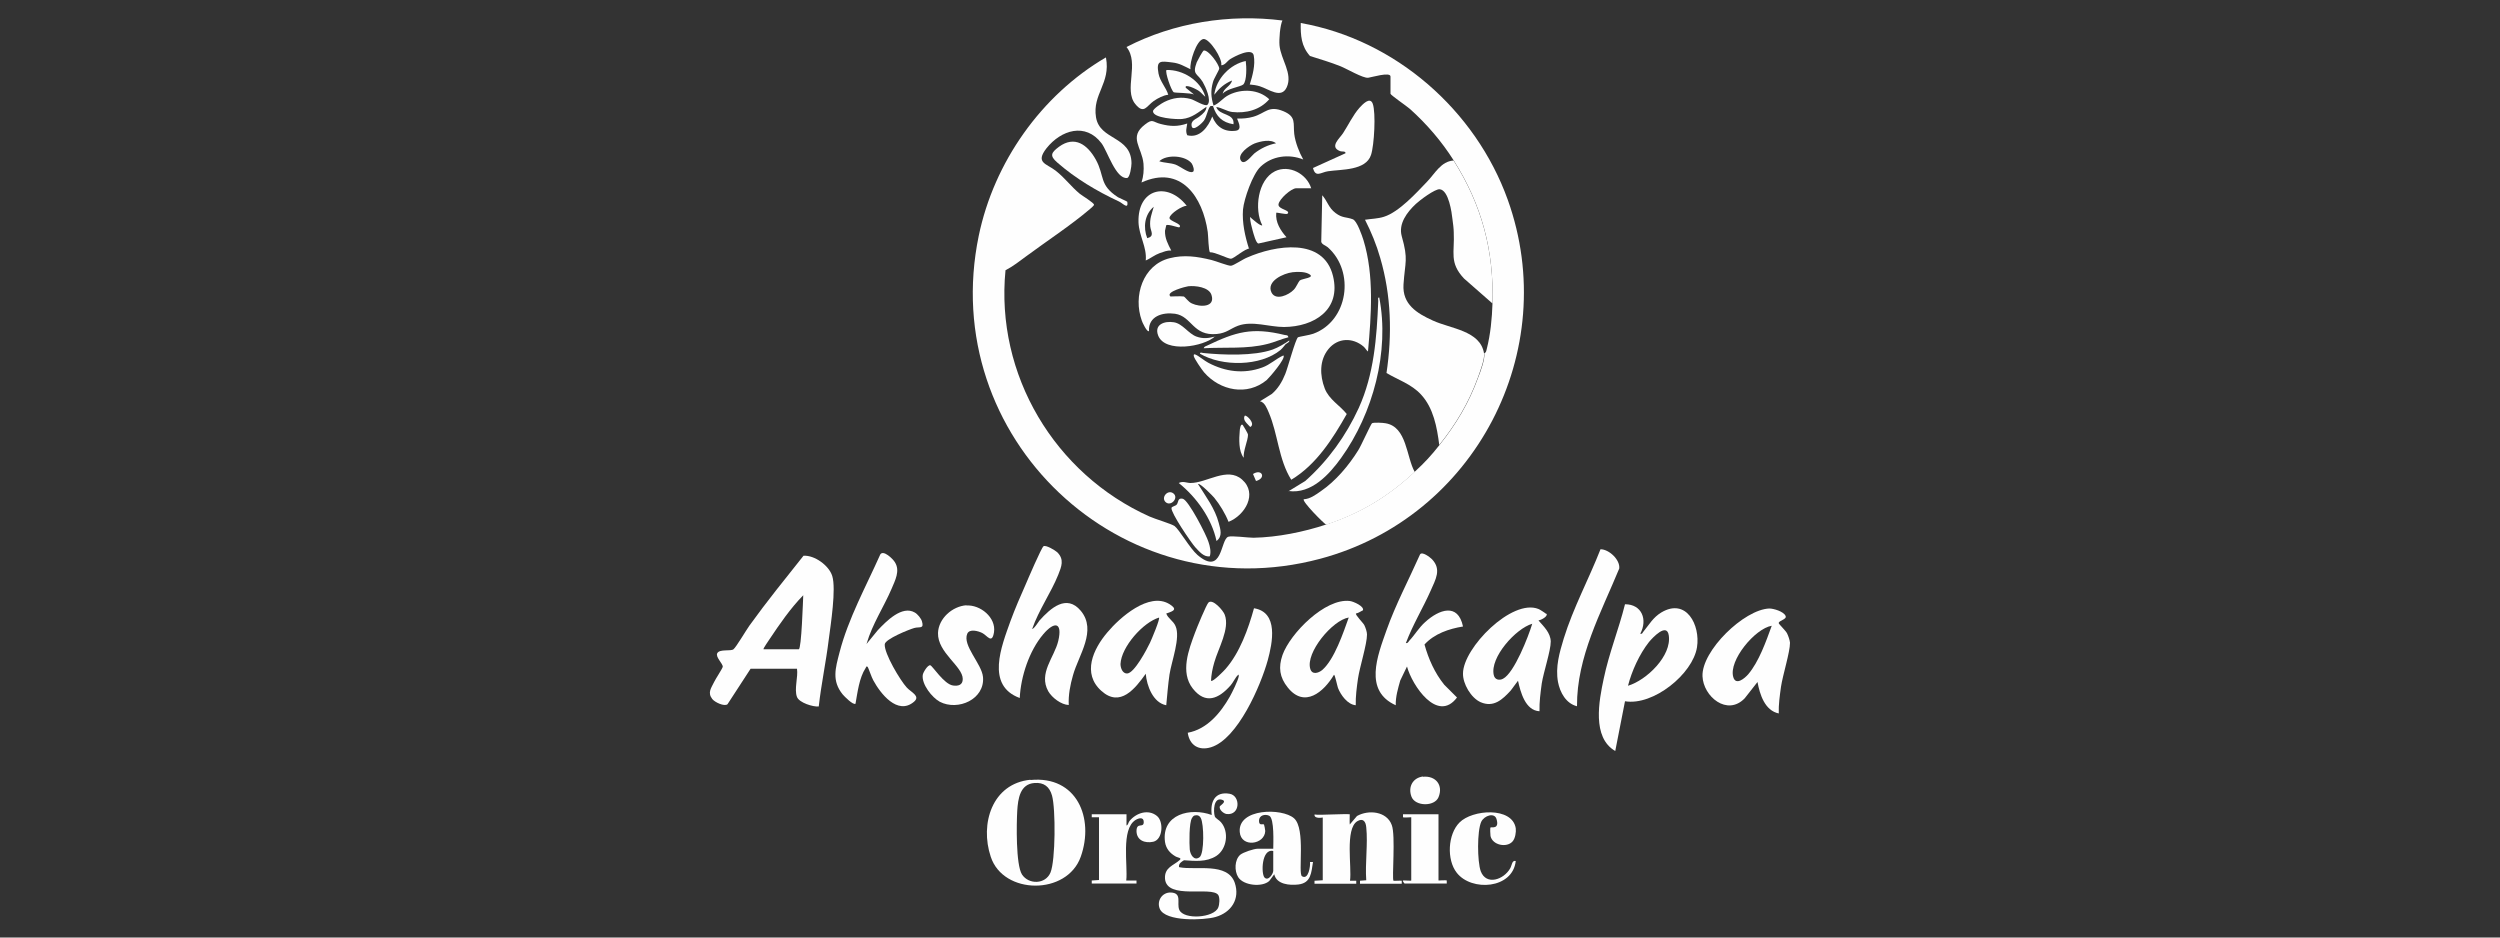 <?xml version="1.0" encoding="utf-8"?>
<svg xmlns="http://www.w3.org/2000/svg" id="Layer_1" version="1.1" viewBox="0 0 100 37.5">
  
  <rect x="0" y="0" width="100" height="37.5" fill="#333333" stroke="none"/>
  
  <defs>
    <style>
      .st0 {
        fill: #fefefe;
      }
    </style>
  </defs>
  <path class="st0" d="M44.24,2.31c.19,1.03-.55,1.45-.4,2.38s1.41.74,1.42,1.84c0,.12-.06.58-.18.59-.45.04-.78-1.07-1.02-1.39-.64-.84-1.62-.53-2.2.2-.46.59,0,.61.37.9s.62.64.96.92c.1.08.58.37.57.44,0,.04-.12.13-.16.17-.75.64-1.74,1.29-2.55,1.89-.27.2-.54.41-.83.56-.41,4.18,1.97,8.15,5.76,9.85.22.1.87.29,1,.38.19.14.61.89.92,1.16,1.01.86.91-.62,1.23-.73.14-.05.79.04,1.01.04.97-.02,2-.23,2.91-.53,1.4-.47,2.47-1.12,3.55-2.12.39-.36.65-.64.98-1.06.67-.84,1.18-1.69,1.55-2.71.09-.23.28-.74.24-.96.08-.03.08-.1.1-.17.15-.59.21-1.22.23-1.83.06-2.11-.43-3.94-1.55-5.71-.48-.76-1.08-1.46-1.75-2.06-.11-.1-.78-.56-.78-.61v-.69c0-.2-.79.04-.89.05-.2.03-.86-.36-1.11-.46-.4-.16-.81-.28-1.22-.41-.35-.39-.38-.82-.37-1.32,3.78.67,6.99,3.48,8.28,7.07,2.17,6.05-1.32,12.71-7.5,14.36-7.97,2.13-15.33-4.86-13.66-12.92.61-2.94,2.5-5.62,5.08-7.13Z"/>
  <path class="st0" d="M30.03,26.74l-.93,1.43c-.13.1-.51-.08-.61-.21-.2-.26-.04-.44.08-.69.05-.11.33-.53.34-.6.01-.12-.3-.39-.22-.54.09-.18.54-.07.65-.16s.51-.77.64-.95c.69-.96,1.43-1.87,2.16-2.79.44-.03,1.02.39,1.15.81.16.52-.06,1.93-.14,2.54-.11.9-.3,1.78-.4,2.68-.23.02-.78-.15-.87-.38-.12-.31.05-.8,0-1.13h-1.86ZM30.54,25.97h1.41c.11,0,.17-1.98.18-2.16-.51.52-.95,1.16-1.35,1.76-.03.05-.26.37-.24.4Z"/>
  <path class="st0" d="M51.3.81c-.1.2-.14.77-.12,1,.05.57.54,1.13.29,1.68-.22.48-.72.07-1.08-.04-.13-.04-.27-.06-.4-.07.11-.35.23-.78.16-1.16-.06-.34-.78.04-.95.15-.12.08-.2.24-.35.24.06-.26-.47-1.07-.71-1.05-.28.03-.57.95-.52,1.21-.25-.12-.44-.24-.72-.27-.48-.06-.66-.1-.56.44.06.32.31.57.39.85-.2.02-.42.14-.58.25-.29.2-.39.55-.74.12-.47-.58.18-1.62-.35-2.28,1.9-.98,4.12-1.33,6.24-1.06Z"/>
  <path class="st0" d="M41.27,25.15c.06.06.27-.28.31-.33.44-.49,1.08-1.07,1.65-.39.66.79-.09,1.78-.31,2.58-.11.38-.19.79-.17,1.19-.3-.01-.67-.29-.82-.55-.4-.72.24-1.35.4-2.01.18-.77-.16-.79-.6-.27-.56.66-.9,1.69-.94,2.55-1.37-.5-.73-2.07-.37-3.08.18-.49.4-1,.61-1.47.08-.19.63-1.47.71-1.52.1-.06.46.16.55.24.29.29.17.57.04.9-.29.72-.78,1.41-1.04,2.16Z"/>
  <path class="st0" d="M65.61,25.35c.09.02.09-.05.13-.09.23-.28.38-.56.71-.76,1-.6,1.57.5,1.43,1.39-.17,1.07-1.75,2.35-2.88,2.16l-.39,1.99c-.94-.54-.65-2.01-.46-2.9.21-1.01.6-1.97.85-2.97.68,0,.91.62.61,1.18ZM65.12,27.43c.74-.22,1.76-1.2,1.63-2.02-.08-.51-.64.09-.79.27-.38.48-.69,1.16-.84,1.75Z"/>
  <path class="st0" d="M48.45,27.23c.06.06.52-.41.57-.47.57-.65.91-1.6,1.14-2.43.99.16.74,1.38.55,2.08-.28,1.01-1.2,3.15-2.27,3.48-.49.15-.86-.08-.93-.58.77-.14,1.31-.79,1.68-1.44.1-.18.33-.64.36-.82,0-.05,0-.09-.04-.04-.09.08-.19.3-.29.41-.47.53-1,.77-1.51.12s-.16-1.56.09-2.23c.06-.17.46-1.14.54-1.21.17-.16.59.32.65.49.21.56-.26,1.34-.42,1.91-.07.24-.12.49-.13.74Z"/>
  <path class="st0" d="M56.23,25.72c.08.02.1-.04.14-.09.22-.23.38-.52.64-.75.55-.5,1.31-.78,1.51.18-.56.09-1.15.29-1.54.72.16.58.41,1.14.79,1.61l.51.51c-.78,1.04-1.8-.49-2-1.24l-.27.56c-.09.32-.19.65-.18.99-1.29-.58-.73-1.98-.37-3s.89-2.02,1.34-3.03c.08-.14.4.11.48.19.39.41.14.81-.05,1.25-.31.7-.72,1.37-.99,2.09Z"/>
  <path class="st0" d="M34.66,25.76l.45-.55c.33-.35.97-1.01,1.48-.71.11.06.26.24.29.36.09.31-.1.2-.31.26s-1.16.44-1.18.65c-.03.36.62,1.45.88,1.73.17.19.56.34.29.57-.66.56-1.35-.34-1.63-.86-.06-.1-.2-.51-.22-.53-.06-.06-.07.02-.09.05-.25.38-.32.97-.4,1.42-.1.06-.44-.29-.51-.37-.45-.55-.29-1.06-.13-1.68.35-1.36,1.06-2.64,1.63-3.92.12-.2.5.17.58.3.23.35.01.74-.13,1.08-.31.72-.77,1.41-.99,2.17Z"/>
  <path class="st0" d="M71.16,28.54c-.57-.11-.77-.77-.86-1.26l-.51.65c-.7.73-1.66-.07-1.69-.88-.04-1.02,1.66-2.67,2.67-2.71.18,0,.57.12.65.29.08.15-.29.19-.27.3,0,.03.28.3.33.4s.11.27.12.38c0,.38-.29,1.29-.36,1.76-.05.36-.1.71-.09,1.07ZM70.87,25.03c-.67.11-1.73,1.39-1.54,2.05.1.36.46.05.6-.11.43-.51.71-1.31.94-1.94Z"/>
  <path class="st0" d="M54.52,24.41s-.23.13-.28.13c-.04.05.29.38.33.46.05.1.11.27.11.38,0,.39-.29,1.29-.36,1.76-.05.35-.1.72-.09,1.07-.33-.03-.6-.41-.71-.69-.03-.08-.12-.53-.16-.53-.41.69-1.18,1.35-1.85.51-.33-.41-.38-.81-.21-1.3.31-.87,1.71-2.28,2.69-2.16.13.01.62.22.52.39ZM53.95,24.7c-.66.11-1.73,1.41-1.54,2.05.07.25.32.18.48.05.49-.43.84-1.49,1.06-2.1Z"/>
  <path class="st0" d="M61.86,24.54c.07.12-.22.26-.32.28.21.24.48.49.49.84,0,.37-.29,1.23-.36,1.68-.05.37-.1.74-.09,1.11-.57-.03-.76-.77-.86-1.22l-.29.39c-.33.36-.68.69-1.2.47-.39-.17-.72-.74-.71-1.15,0-1.02,1.96-3.01,3.02-2.58.04.01.3.18.31.2ZM61.29,24.95c-.66.19-1.7,1.35-1.54,2.05.04.19.22.23.37.15.45-.23,1.02-1.7,1.17-2.2Z"/>
  <path class="st0" d="M46.65,24.54c.07.2.28.29.37.5.21.46-.16,1.41-.24,1.94-.06.41-.09.82-.13,1.23-.53-.1-.78-.78-.82-1.26-.42.59-1.02,1.36-1.77.69-.79-.7-.33-1.68.23-2.34.5-.6,1.67-1.63,2.48-1.14.34.21.19.28-.12.38ZM46.37,24.7c-.65.19-1.52,1.18-1.55,1.86,0,.16.08.38.26.38.29,0,.8-.98.92-1.23.06-.13.41-.95.36-1.01Z"/>
  <path class="st0" d="M41.22,31.2c1.85-.18,2.56,1.52,2.01,3.07s-3.1,1.53-3.6,0c-.44-1.31.05-2.93,1.59-3.08ZM41.38,31.32c-.58.04-.66.63-.69,1.11-.03.51-.06,2.16.19,2.55.27.41.94.4,1.14-.08s.21-2.55.06-3.08c-.1-.35-.32-.53-.7-.5Z"/>
  <path class="st0" d="M47.18,34.69c.66.13,1.92-.21,2.21.62.22.65-.14,1.19-.77,1.37-.45.13-2.01.2-2.23-.33-.13-.32.1-.66.44-.65.47.02.23.42.34.69.17.41,1.39.33,1.56-.09.05-.12.07-.39,0-.5-.26-.37-2.06.21-2.13-.65-.03-.46.35-.53.59-.75.1-.09-.09-.09-.18-.15-.22-.13-.37-.31-.41-.57-.15-1.12,1.03-1.39,1.87-1.08-.07-.52.12-.95.71-.85.45.07.44.88-.12.81-.12-.02-.3-.17-.27-.3.01-.04.31-.2.09-.27-.34-.11-.35.46-.29.66.03.09.18.15.25.24.33.38.24,1.07-.19,1.35-.4.25-.85.2-1.29.17-.1.06-.22.13-.2.27ZM47.78,32.62c-.05.02-.08.06-.1.1-.12.18-.11,1.02-.09,1.26.02.2.17.47.39.31.2-.14.18-1.35.05-1.57-.05-.1-.14-.13-.25-.1Z"/>
  <path class="st0" d="M53.99,32.57s-.01.34,0,.41l.29-.34c.46-.26,1.19-.19,1.39.36.16.41,0,2.15.07,2.23.01.01.27-.01.33,0v.12h-1.67v-.12s.25-.02.25-.02c-.05-.68.07-1.45,0-2.12-.02-.23-.13-.38-.36-.24-.5.31-.21,1.85-.29,2.38h.25s0,.12,0,.12h-1.67v-.12s.33-.02.33-.02v-2.51s-.35.07-.33-.12c.18.04,1.38-.05,1.43,0Z"/>
  <path class="st0" d="M63.08,28.25c-.44-.11-.68-.55-.76-.97-.11-.6.06-1.18.23-1.74.38-1.23,1-2.37,1.47-3.57.34,0,.79.42.75.77-.73,1.77-1.7,3.53-1.69,5.5Z"/>
  <path class="st0" d="M38.65,24.22c.56-.04,1.2.48,1.11,1.07-.08.49-.27.13-.47.03-.16-.08-.51-.18-.6.03-.2.47.58,1.2.63,1.73.08.89-1,1.37-1.73.99-.31-.17-.73-.7-.68-1.07.01-.1.2-.41.3-.39.09.02.55.76.91.81.21.03.39-.02.39-.26,0-.51-1.01-1.05-.99-1.84.02-.58.57-1.07,1.14-1.11Z"/>
  <path class="st0" d="M50.93,33.96c0-.23.05-1.22-.16-1.33-.17-.08-.41-.02-.41.2s.15.11.2.15c.01.01.05.22.05.26-.02.55-.97.68-1.02.04-.08-.95,1.69-.97,2.17-.55s.15,2.22.32,2.32c.26.16.34-.41.32-.57h.12c-.07.42-.07.84-.59.9-.34.04-.87,0-.96-.41l-.2.27c-.29.26-1.03.18-1.24-.15-.16-.25-.15-.7.08-.9.12-.1.55-.24.69-.24h.63ZM50.93,34.04c-.47-.11-.49.91-.35,1.06.15.16.35-.15.35-.27v-.8Z"/>
  <path class="st0" d="M45.06,32.57v.45c.07-.02.07-.12.12-.18.26-.32.75-.49,1.1-.2.27.22.24.94-.15,1.03-.33.07-.66-.05-.67-.42,0-.39.29-.1.29-.37,0-.21-.2-.16-.33-.08-.59.37-.3,1.82-.37,2.42h.41s0,.12,0,.12h-1.79v-.12s.29-.02.29-.02v-2.51s-.29,0-.29,0v-.12h1.39Z"/>
  <path class="st0" d="M60.5,33.66c-.23.26-.8.15-.88-.22-.01-.06-.02-.33,0-.34.03-.03.37.09.24-.34-.08-.27-.49-.14-.61.11-.17.37-.16,1.59-.02,1.98.22.58.92.34,1.18-.12.07-.13.07-.33.22-.29-.12,1.12-1.77,1.23-2.36.47-.41-.52-.36-1.54.11-2.01.51-.52,2.11-.64,2.25.23.02.15-.02.41-.13.53Z"/>
  <path class="st0" d="M57.54,32.57v2.65s.31-.02.33,0v.12h-1.69s-.09-.1-.06-.12c.05-.01.33.02.33,0v-2.53s-.31.02-.33,0v-.12h1.43Z"/>
  <path class="st0" d="M56.92,31.07c.51-.05.82.34.62.82-.16.38-.93.37-1.08-.02s.05-.76.46-.81Z"/>
  <path class="st0" d="M58.15,6.43c1.12,1.77,1.61,3.6,1.55,5.71l-1.14-1c-.6-.64-.37-1.04-.41-1.84,0-.15-.03-.37-.05-.52-.03-.28-.15-1.17-.51-1.21-.19-.02-.8.44-.96.59-.35.33-.7.79-.56,1.29.27.95.13,1.01.07,1.93-.05.79.53,1.15,1.17,1.44.71.33,1.9.4,2.05,1.31.04.22-.16.73-.24.96-.37,1.02-.88,1.87-1.55,2.71-.09-.71-.23-1.48-.73-2.02-.39-.42-.91-.58-1.38-.86.23-1.54.19-3.1-.25-4.6-.15-.53-.36-1.04-.61-1.53.25-.04.51-.04.76-.12.6-.19,1.29-.95,1.73-1.41.31-.32.55-.81,1.06-.84Z"/>
  <path class="st0" d="M45.96,13.24c-.07.08-.28-.37-.29-.42-.35-.97.04-2.22,1.11-2.49.58-.15,1.11-.07,1.68.07.17.04.67.24.78.23s.49-.27.65-.33c1.11-.49,3.05-.82,3.43.74.33,1.35-.75,2.03-1.96,2.04-.59,0-1.27-.26-1.84-.05-.32.12-.45.29-.85.33-.96.09-.99-.71-1.67-.81-.5-.07-1.07.1-1.04.69ZM51.7,10.89c-.36.04-1.06.36-.84.81.17.34.69.1.89-.11.1-.1.18-.31.24-.37.09-.08.67-.11.35-.27-.17-.09-.46-.08-.65-.06ZM46.81,11.86s.44-.02.54,0c.06.02.18.22.33.28.32.15.94.16.78-.34-.1-.32-.65-.38-.93-.35-.09.01-.91.22-.72.4Z"/>
  <path class="st0" d="M54.72,14.06c-.07-.05-.1-.13-.18-.2-.44-.37-1.03-.35-1.4.1s-.35,1.06-.15,1.58c.17.44.61.68.88,1.02-.56.99-1.22,2.03-2.22,2.63-.51-.81-.53-1.83-.9-2.69-.07-.16-.16-.41-.35-.45l.47-.29c.25-.21.42-.5.54-.8.09-.21.41-1.4.51-1.47.03-.02.48-.09.61-.14,1.4-.51,1.68-2.49.58-3.46-.08-.07-.24-.11-.26-.22l.04-1.86c.21.24.25.5.53.71s.42.15.69.25c.17.06.37.65.43.84.43,1.41.31,3,.18,4.44Z"/>
  <path class="st0" d="M56.6,18.87c-1.08,1-2.15,1.65-3.55,2.12-.12-.07-.98-.94-.9-1.02.25-.01.48-.18.68-.32.6-.41,1.12-1.03,1.5-1.64.11-.17.5-1.04.55-1.08.06-.04.45-.02.54,0,.86.14.83,1.35,1.17,1.95Z"/>
  <path class="st0" d="M52.44,7.53h-.59c-.2,0-.68.43-.71.64s.51.23.36.38c-.04.04-.43-.06-.45-.04-.04.38.17.71.41.98l-1.12.25c-.1,0-.2-.4-.23-.5-.05-.18-.1-.37-.11-.56.06.05.43.39.49.33-.33-.63-.18-1.82.51-2.16.57-.28,1.28.11,1.45.69Z"/>
  <path class="st0" d="M52.52,6.72l1.3-.59c.01-.1-.14-.05-.23-.09-.42-.17,0-.51.13-.71.21-.32.4-.73.66-1.02.12-.13.42-.46.53-.16.13.36.06,1.66-.07,2.05-.21.63-1.19.57-1.72.65-.28.04-.5.27-.6-.13Z"/>
  <path class="st0" d="M49.14,20.87c-.13-.33-.35-.69-.57-.96-.06-.07-.58-.61-.65-.55.31.5.68.98.83,1.56.07.26.16.53-.09.72-.19-.9-.8-1.75-1.51-2.32.17-.09.32,0,.47,0,.65,0,1.47-.66,2.06-.14.64.56.12,1.43-.53,1.69Z"/>
  <path class="st0" d="M47.47,8.23c-.18,0-.66.31-.69.48-.02.14.53.24.4.38-.03.03-.45-.14-.53-.08,0,0-.04.19-.05.22-.01.3.12.54.25.79-.16-.01-.3.05-.45.1-.22.08-.37.21-.57.3.05-.54-.27-.98-.29-1.53-.04-1.34,1.15-1.64,1.92-.67ZM45.88,9.53c.32-.08.15-.27.13-.47-.03-.31.06-.5.14-.79-.37.31-.43.83-.26,1.26Z"/>
  <path class="st0" d="M51.54,19.65l.67-.41c.91-.81,1.63-1.81,2.14-2.92.61-1.35.72-2.81.78-4.28,0-.05-.03-.15.04-.14.42,2.16-.25,4.64-1.52,6.41-.48.67-1.2,1.46-2.11,1.33Z"/>
  <path class="st0" d="M48.53,4.23c.26-.1.37-.31.64-.44.51-.25,1.18-.22,1.6.18-.37.43-.93.57-1.48.51-.23-.03-.41-.17-.64-.2.12.36.74.23.69.69-.45-.07-.69-.31-.82-.73-.02,0-.06,0-.09,0-.1.04-.16.43-.27.58-.06.09-.43.45-.49.24-.06-.25.18-.29.32-.41.12-.09.27-.22.27-.38-.32.21-.57.45-.98.49-.2.02-1.16-.03-1.16-.31,0-.1.35-.32.45-.37.34-.17.69-.22,1.06-.12.15.04.58.32.67.23.17-.18-.08-.72-.19-.91-.22-.36-.43-.28-.24-.79.03-.07.24-.46.28-.47.19-.03.61.55.62.72,0,.06-.22.41-.25.54-.1.35-.08.6.02.94Z"/>
  <path class="st0" d="M45.09,8.07s.04.18-.05.16c-.08-.02-.19-.13-.28-.17-.88-.41-1.74-.92-2.47-1.56-.31-.27-.25-.39.07-.63.63-.46,1.14-.08,1.47.51.37.67.12,1.01.89,1.51.07.04.36.16.37.18Z"/>
  <path class="st0" d="M51.34,14.22c.1.11-.55.87-.67.98-.78.65-1.87.43-2.51-.31-.09-.11-.39-.54-.41-.65,0-.06,0-.08.06-.06.12.04.38.26.52.33.68.36,1.42.46,2.16.19.31-.11.55-.35.84-.48Z"/>
  <path class="st0" d="M48.4,22.25c-.24.05-.44-.2-.59-.36-.17-.19-.98-1.38-.95-1.57,0-.06.17-.08.21-.14.07-.08.03-.28.24-.23.23.05.95,1.46,1.03,1.73.06.18.11.39.05.58Z"/>
  <path class="st0" d="M51.54,13.49c-.29.07-.56.2-.85.27-.82.21-1.69.12-2.54.17.01-.06.07-.08.12-.1,1.17-.56,1.81-.75,3.12-.43.06.01.13,0,.14.08Z"/>
  <path class="st0" d="M48.61,13.45c-.47.43-2,.67-2.28-.02-.18-.45.25-.6.62-.54.35.05.58.45.9.57.27.1.49.07.76,0Z"/>
  <path class="st0" d="M51.44,13.75c-.08.09-.12.16-.22.25-.81.66-2.33.67-3.22.15,0-.08.09-.03.13-.03.79.08,2.03.13,2.78-.14.22-.08.47-.23.66-.36.02.07-.09.1-.13.14Z"/>
  <path class="st0" d="M48.2,3.86c-.09-.07-.17-.18-.27-.24s-.28-.15-.4-.17c-.06,0-.12-.03-.1.06l.33.27c-.14-.07-.75-.06-.81-.09-.1-.06-.36-.82-.29-.89.66-.02,1.36.42,1.55,1.06Z"/>
  <path class="st0" d="M49.71,17s.21.33.21.39c0,.23-.2.65-.17.92-.21-.25-.19-.76-.16-1.08,0-.04.03-.31.12-.23Z"/>
  <path class="st0" d="M46.62,20.08c-.19-.19.1-.52.32-.34s-.11.54-.32.34Z"/>
  <path class="st0" d="M50.24,19.24l-.12-.28c.36-.23.54.17.12.28Z"/>
  <path class="st0" d="M49.79,16.63c.07-.05.45.33.22.45-.11-.13-.32-.27-.22-.45Z"/>
  <path class="st0" d="M49.83,2.44c.03.21.05.79-.1.94-.1.09-.68.17-.82.37.03-.22.33-.31.37-.53-.31.13-.51.31-.71.57.08-.64.63-1.22,1.26-1.35Z"/>
  <path class="st0" d="M49.99,9.94c-.19,0-.63.4-.75.41-.13,0-.64-.27-.84-.26-.06-.04-.07-.67-.09-.81-.2-1.4-1.07-2.7-2.65-1.98.08-.25.1-.49.08-.75-.06-.66-.61-1.06.06-1.57.32-.25.3-.1.63-.02.39.1.67.11,1.06-.02-.02.16-.08.3,0,.47.51.13.84-.34,1-.75.16.41.48.63.94.57.32-.04.03-.47.06-.49.22.01.43-.01.64-.07.49-.14.61-.47,1.21-.22.52.22.38.48.43.91.04.33.2.74.36,1.02-.57-.23-1.25-.15-1.71.29-.31.29-.66,1.28-.7,1.71-.04.53.08,1.07.24,1.57ZM51.05,5.74c-.21-.19-.63-.09-.87,0-.2.08-.72.43-.54.69.14.2.43-.21.53-.29.25-.2.56-.35.88-.41ZM47.71,6.88c.09-.05.01-.26-.04-.34-.24-.32-1-.38-1.3-.09.21.07.43.06.64.13.18.06.57.38.7.29Z"/>
</svg>
